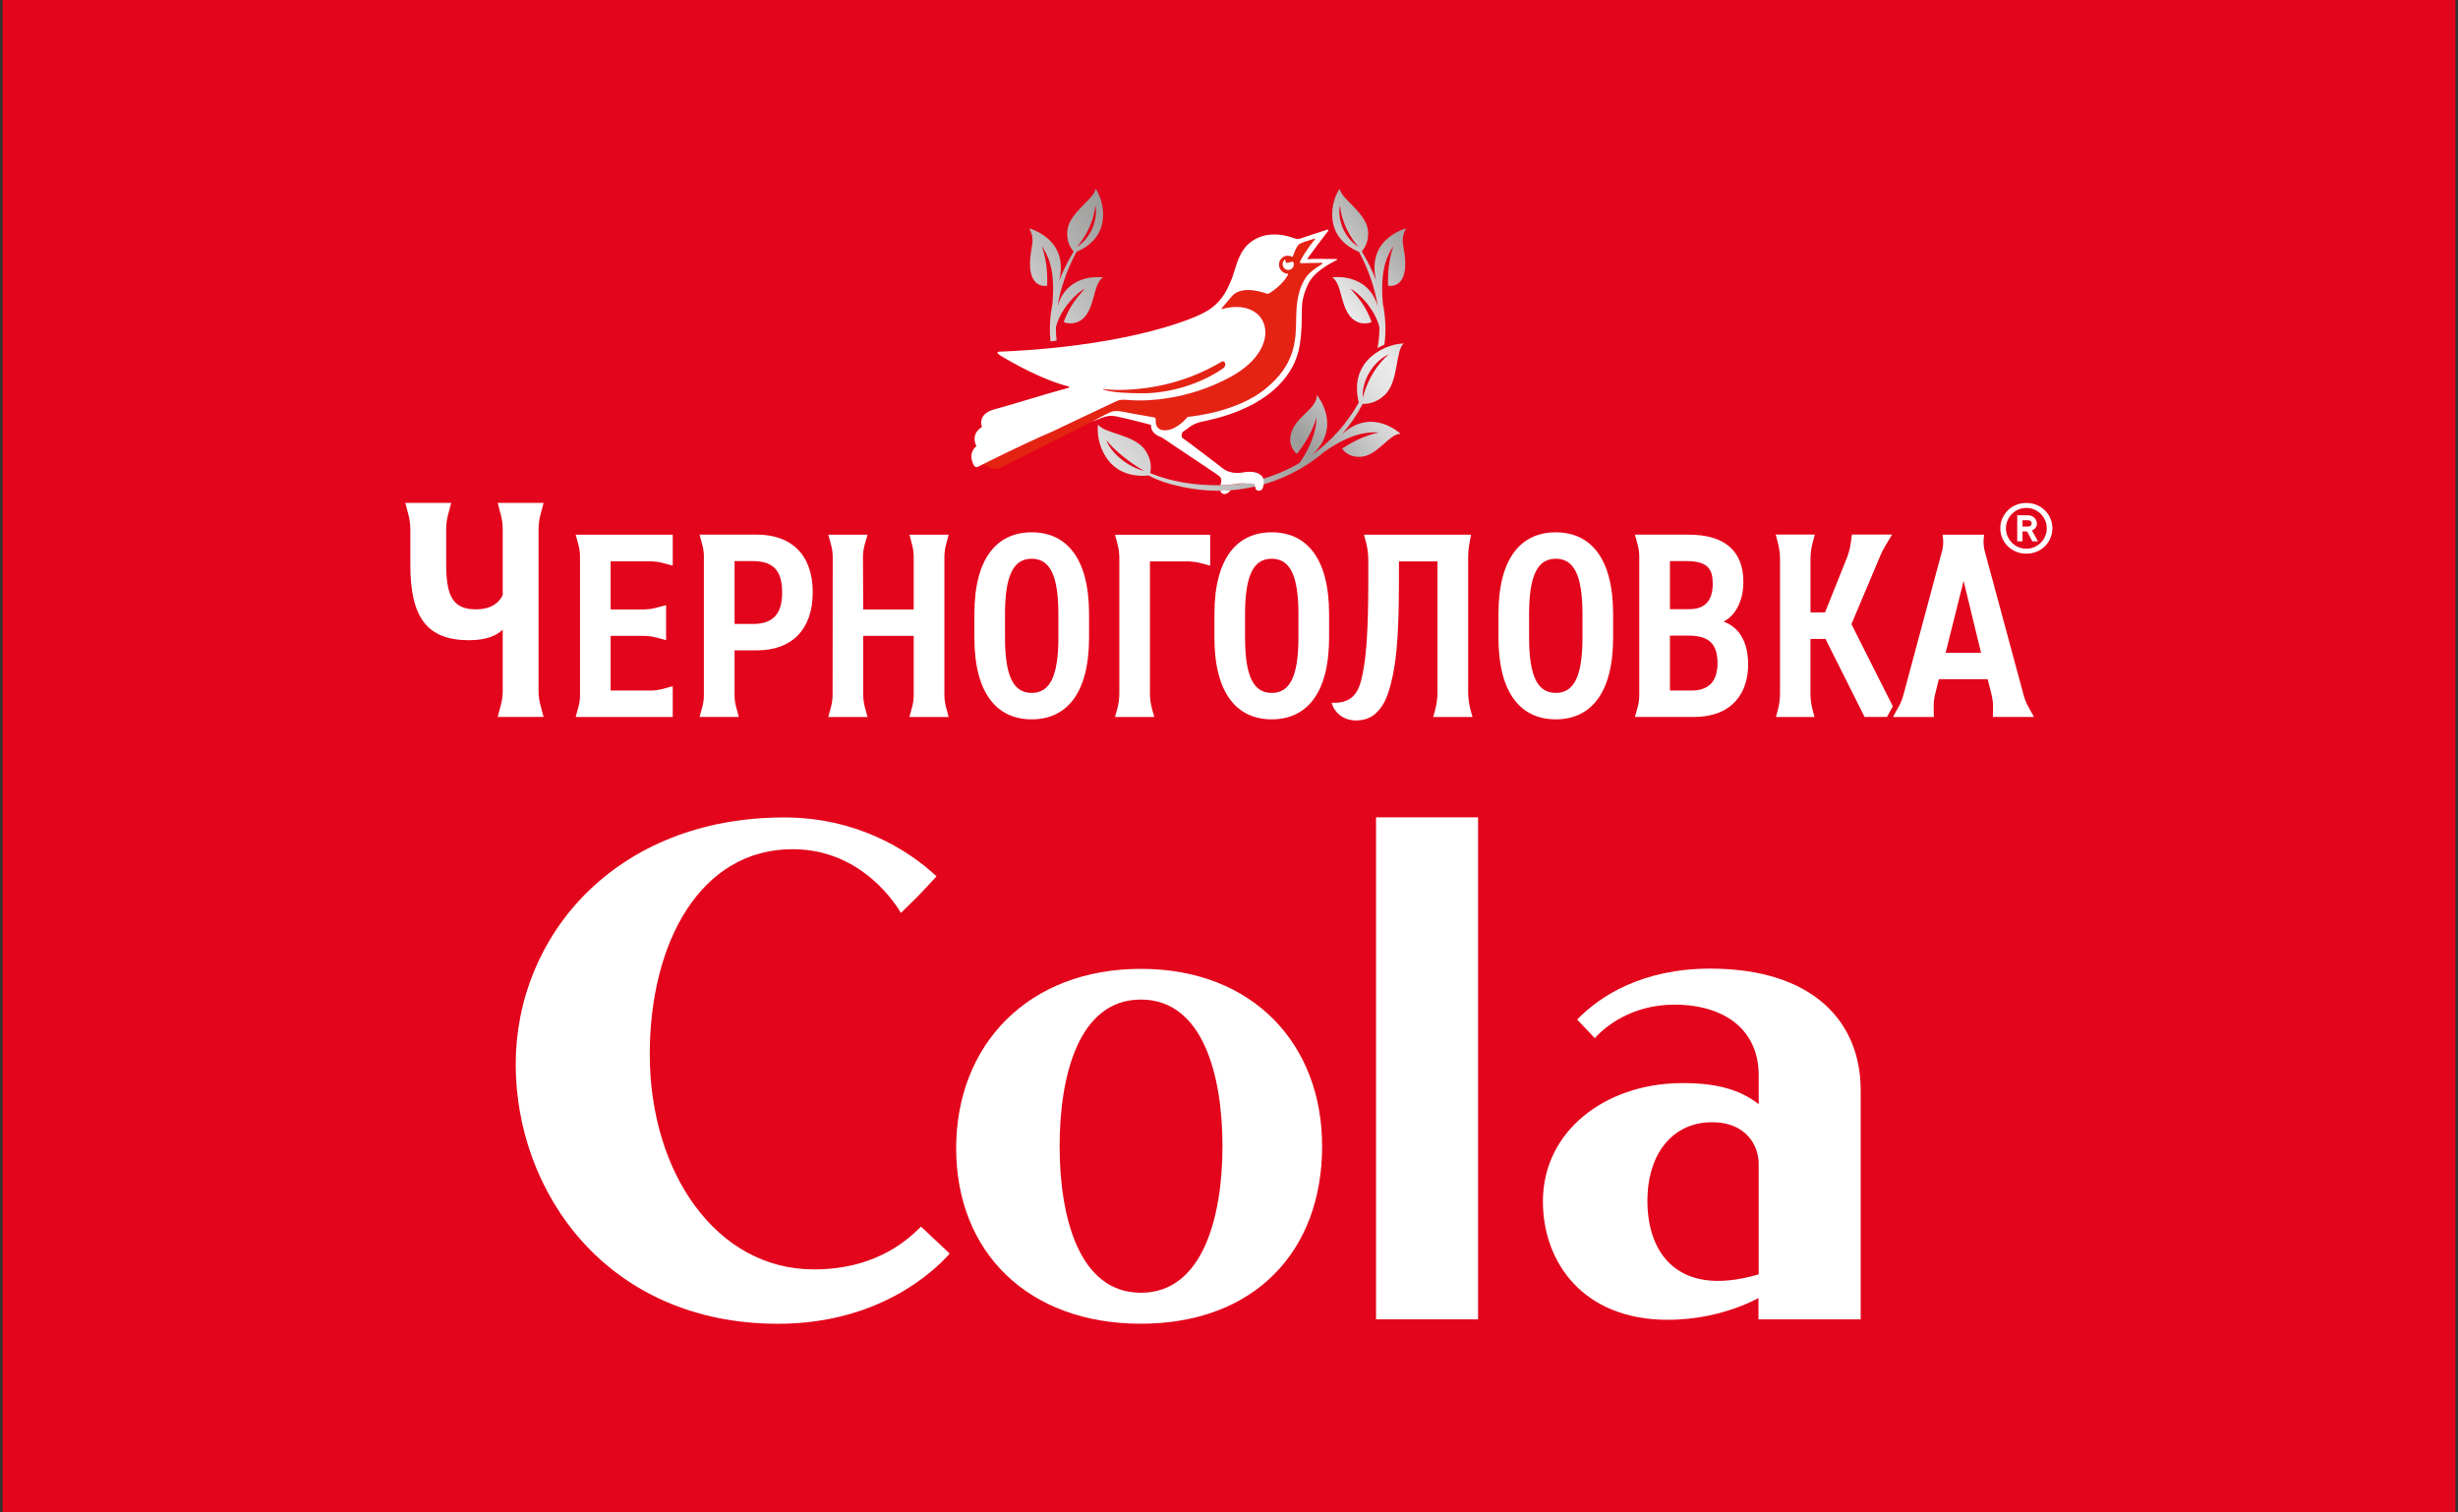 <svg width="130" height="80" viewBox="0 0 130 80" fill="none" xmlns="http://www.w3.org/2000/svg">
<rect x="0" y="0" width="130" height="80" fill="#333333" stroke="none"/>
<path d="M129.866 0H0.135V80H129.866V0Z" fill="#E3051B"/>
<path d="M27.275 56.291C27.275 49.51 32.55 43.238 41.481 43.238C45.237 43.238 47.98 44.901 49.531 46.351C48.55 47.429 48.47 47.48 47.653 48.289C47.469 48.003 45.677 44.918 41.916 44.918C37.056 44.918 34.365 49.829 34.365 55.769C34.365 62.007 37.868 67.144 43.047 67.144C46.562 67.144 48.225 65.337 48.712 64.882L50.228 66.306C49.354 67.303 46.419 70.02 41.15 70.02C32.114 70.02 27.275 63.073 27.275 56.291Z" fill="white"/>
<path d="M69.925 60.625C69.925 66.223 66.311 70.017 60.337 70.017C54.363 70.017 50.57 66.223 50.57 60.74C50.57 55.258 54.38 51.247 60.338 51.247C66.297 51.247 69.925 55.259 69.925 60.625ZM64.655 60.625C64.655 56.885 63.624 52.871 60.34 52.871C57.056 52.871 56.042 56.885 56.042 60.625C56.042 64.365 57.062 68.379 60.34 68.379C63.617 68.379 64.655 64.365 64.655 60.625Z" fill="white"/>
<path d="M72.777 69.786V43.232H78.172V69.786H72.777Z" fill="white"/>
<path d="M93.014 67.405C88.554 68.724 86.99 66.069 87.138 63.149C87.251 60.927 88.547 59.264 90.739 59.364C92.26 59.434 93.014 60.477 93.014 61.585V68.28C93.014 68.28 93.006 68.28 93.003 68.28V69.786H98.409V57.661C98.409 54.04 95.883 51.234 90.442 51.234C86.867 51.234 84.611 52.684 83.414 53.928L84.347 54.914C84.891 54.29 86.322 53.14 88.554 53.14C91.225 53.14 93.015 54.479 93.015 56.883V58.407C92.049 57.648 90.784 57.252 88.762 57.293C84.902 57.372 81.602 59.811 81.602 63.553C81.602 66.745 83.71 69.809 88.197 69.809C91.385 69.809 93.459 68.396 93.459 68.396L93.015 67.405H93.014Z" fill="white"/>
<path d="M23.598 29.876C23.598 31.625 24.023 32.229 25.166 32.229C25.983 32.229 26.391 31.885 26.588 31.477V27.999C26.588 27.737 26.555 27.475 26.487 27.221L26.322 26.6H28.75L28.586 27.221C28.518 27.475 28.484 27.735 28.484 27.999V36.551C28.484 36.801 28.516 37.049 28.581 37.291L28.75 37.922H26.322L26.491 37.291C26.556 37.05 26.588 36.801 26.588 36.551V33.307C26.311 33.569 25.804 33.864 24.807 33.864C22.568 33.864 21.702 32.637 21.702 29.876V27.999C21.702 27.737 21.668 27.475 21.6 27.221L21.436 26.6H23.864L23.699 27.221C23.631 27.475 23.598 27.735 23.598 27.999V29.876ZM35.58 28.281V29.92L35.073 29.783C34.851 29.723 34.621 29.692 34.39 29.692H32.295V32.235H34.037C34.267 32.235 34.495 32.204 34.717 32.145L35.229 32.008V33.861L34.717 33.723C34.495 33.663 34.267 33.634 34.037 33.634H32.295V36.526H34.39C34.621 36.526 34.849 36.496 35.073 36.435L35.58 36.298V37.924H30.447L30.595 37.379C30.647 37.183 30.675 36.98 30.675 36.776V29.43C30.675 29.227 30.649 29.025 30.595 28.828L30.447 28.282H35.58V28.281ZM38.85 34.401V36.778C38.85 36.98 38.876 37.18 38.928 37.374L39.076 37.922H37.001L37.149 37.374C37.201 37.18 37.227 36.98 37.227 36.778V29.43C37.227 29.23 37.201 29.033 37.149 28.839L36.999 28.279H40.036C41.853 28.279 42.984 29.341 42.984 31.326C42.984 33.31 41.867 34.4 40.036 34.4H38.848L38.85 34.401ZM39.815 33.004C40.932 33.004 41.366 32.431 41.366 31.327C41.366 30.224 40.933 29.678 39.815 29.678H38.85V33.004H39.815ZM45.656 32.236H48.325V29.461C48.325 29.242 48.296 29.025 48.24 28.814L48.099 28.282H50.174L50.032 28.814C49.975 29.025 49.948 29.242 49.948 29.461V36.75C49.948 36.97 49.977 37.191 50.034 37.403L50.174 37.924H48.099L48.239 37.403C48.296 37.191 48.325 36.97 48.325 36.75V33.634H45.656V36.75C45.656 36.97 45.685 37.191 45.742 37.403L45.883 37.924H43.806L43.947 37.402C44.004 37.189 44.034 36.97 44.034 36.75L44.041 29.472C44.041 29.245 44.011 29.019 43.95 28.802L43.806 28.281H45.883L45.738 28.786C45.672 29.014 45.639 29.252 45.641 29.49L45.655 32.236H45.656ZM51.533 33.717V32.488C51.533 29.455 52.777 28.156 54.566 28.156C56.355 28.156 57.599 29.455 57.599 32.488V33.717C57.599 36.75 56.355 38.049 54.566 38.049C52.777 38.049 51.533 36.75 51.533 33.717ZM53.153 32.488V33.717C53.153 35.799 53.614 36.651 54.564 36.651C55.515 36.651 55.976 35.799 55.976 33.717V32.488C55.976 30.406 55.515 29.554 54.564 29.554C53.614 29.554 53.153 30.406 53.153 32.488ZM64.006 29.92L63.536 29.794C63.289 29.728 63.033 29.694 62.778 29.694H60.819V36.682C60.819 36.949 60.855 37.214 60.924 37.471L61.047 37.926H58.972L59.095 37.471C59.164 37.214 59.2 36.949 59.2 36.682V29.53C59.2 29.267 59.166 29.003 59.096 28.749L58.972 28.284H64.006V29.923V29.92ZM64.229 33.717V32.488C64.229 29.455 65.473 28.156 67.262 28.156C69.051 28.156 70.294 29.455 70.294 32.488V33.717C70.294 36.75 69.051 38.049 67.262 38.049C65.473 38.049 64.229 36.75 64.229 33.717ZM65.849 32.488V33.717C65.849 35.799 66.31 36.651 67.26 36.651C68.211 36.651 68.672 35.799 68.672 33.717V32.488C68.672 30.406 68.211 29.554 67.26 29.554C66.31 29.554 65.849 30.406 65.849 32.488ZM77.8 28.281L77.706 28.809C77.668 29.023 77.649 29.241 77.649 29.458V36.593C77.649 36.918 77.693 37.241 77.777 37.556L77.877 37.924H75.8L75.9 37.556C75.985 37.241 76.028 36.918 76.028 36.593V29.694H73.988V30.797C73.988 33.941 73.802 35.226 73.569 36.135C73.353 36.975 73.142 37.397 72.714 37.776C72.174 38.254 70.797 38.345 70.424 37.175C71.752 37.227 71.951 36.363 72.13 35.297C72.251 34.577 72.367 33.369 72.367 30.797V29.617C72.367 29.295 72.325 28.973 72.241 28.661L72.139 28.281H77.8ZM79.251 33.717V32.488C79.251 29.455 80.494 28.156 82.283 28.156C84.072 28.156 85.316 29.455 85.316 32.488V33.717C85.316 36.75 84.072 38.049 82.283 38.049C80.494 38.049 79.251 36.75 79.251 33.717ZM80.871 32.488V33.717C80.871 35.799 81.332 36.651 82.283 36.651C83.234 36.651 83.695 35.799 83.695 33.717V32.488C83.695 30.406 83.234 29.554 82.283 29.554C81.332 29.554 80.871 30.406 80.871 32.488ZM89.327 28.281C91.185 28.281 92.205 29.119 92.205 30.782C92.205 31.774 91.786 32.571 91.157 32.877C91.982 33.184 92.456 33.939 92.456 35.155C92.456 36.608 91.66 37.922 89.578 37.922H86.471L86.618 37.379C86.672 37.181 86.698 36.976 86.698 36.771V29.435C86.698 29.232 86.672 29.03 86.619 28.834L86.471 28.279H89.327V28.281ZM88.32 32.222H89.355C90.248 32.222 90.584 31.677 90.584 30.88C90.584 30.125 90.347 29.678 89.186 29.678H88.32V32.221V32.222ZM88.32 36.526H89.453C90.418 36.526 90.837 35.995 90.837 35.073C90.837 34.053 90.376 33.62 89.299 33.62H88.32V36.526ZM100.118 37.924L100.422 37.372C100.528 37.18 100.61 36.975 100.667 36.764L102.708 29.161C102.773 28.922 102.79 28.672 102.758 28.427L102.739 28.282H104.94L104.921 28.427C104.89 28.672 104.907 28.92 104.972 29.158L107.025 36.762C107.082 36.975 107.165 37.178 107.27 37.371L107.575 37.922H105.4L105.41 37.446C105.414 37.204 105.387 36.962 105.328 36.728L105.126 35.925H102.54L102.345 36.727C102.288 36.962 102.261 37.204 102.268 37.448L102.28 37.924H100.12H100.118ZM102.903 34.528H104.775L103.852 30.726L102.901 34.528H102.903ZM100.11 37.36C99.38 35.922 98.468 34.101 98.093 33.354C97.984 33.136 97.921 33.01 97.921 33.01L98.05 32.703L99.465 29.35C99.525 29.207 99.596 29.067 99.676 28.933L100.07 28.275H97.944L97.884 28.723C97.847 28.996 97.776 29.264 97.674 29.52L96.523 32.392H95.754V29.572C95.754 29.282 95.791 28.993 95.867 28.712L95.982 28.275H93.914L94.03 28.712C94.104 28.993 94.142 29.281 94.142 29.572V36.684C94.142 36.98 94.104 37.275 94.025 37.56L93.927 37.924H95.968L95.87 37.56C95.793 37.274 95.752 36.98 95.752 36.684V33.797H96.549L98.616 37.922H99.799L100.103 37.371C100.103 37.371 100.106 37.363 100.109 37.36H100.11Z" fill="white"/>
<path d="M108.548 27.945C108.548 28.131 108.513 28.305 108.442 28.467C108.371 28.631 108.274 28.772 108.152 28.894C108.029 29.016 107.884 29.111 107.716 29.181C107.548 29.25 107.366 29.286 107.171 29.286C106.975 29.286 106.793 29.25 106.625 29.181C106.457 29.111 106.312 29.016 106.189 28.894C106.066 28.772 105.97 28.631 105.899 28.467C105.828 28.305 105.793 28.13 105.793 27.945C105.793 27.76 105.828 27.584 105.899 27.423C105.97 27.261 106.067 27.117 106.189 26.996C106.312 26.874 106.457 26.778 106.625 26.709C106.793 26.64 106.975 26.604 107.171 26.604C107.366 26.604 107.548 26.64 107.716 26.709C107.884 26.778 108.029 26.874 108.152 26.996C108.275 27.117 108.373 27.259 108.442 27.423C108.511 27.586 108.548 27.76 108.548 27.945ZM108.251 27.945C108.251 27.796 108.222 27.655 108.164 27.524C108.107 27.393 108.03 27.279 107.933 27.182C107.836 27.085 107.722 27.008 107.591 26.951C107.46 26.894 107.32 26.865 107.171 26.865C107.021 26.865 106.881 26.894 106.75 26.951C106.619 27.008 106.505 27.085 106.408 27.182C106.311 27.279 106.234 27.393 106.177 27.524C106.12 27.655 106.09 27.796 106.09 27.945C106.09 28.094 106.118 28.235 106.177 28.366C106.234 28.497 106.311 28.611 106.408 28.708C106.505 28.805 106.619 28.882 106.75 28.939C106.881 28.996 107.021 29.025 107.171 29.025C107.32 29.025 107.46 28.997 107.591 28.939C107.722 28.882 107.836 28.805 107.933 28.708C108.03 28.611 108.107 28.497 108.164 28.366C108.222 28.235 108.251 28.094 108.251 27.945ZM107.785 28.634H107.488L107.209 28.113H106.967V28.634H106.688V27.256H107.265C107.329 27.256 107.389 27.268 107.446 27.292C107.503 27.315 107.553 27.347 107.596 27.389C107.637 27.43 107.671 27.478 107.695 27.532C107.718 27.586 107.73 27.645 107.73 27.703C107.73 27.768 107.716 27.823 107.688 27.869C107.661 27.916 107.631 27.953 107.599 27.979C107.559 28.011 107.516 28.037 107.468 28.057L107.784 28.634H107.785ZM106.967 27.851H107.265C107.322 27.851 107.366 27.835 107.4 27.803C107.434 27.771 107.451 27.731 107.451 27.684C107.451 27.638 107.434 27.598 107.4 27.566C107.366 27.534 107.322 27.518 107.265 27.518H106.967V27.852V27.851Z" fill="white"/>
<path fill-rule="evenodd" clip-rule="evenodd" d="M60.428 20.803C61.941 20.8 63.599 20.264 64.736 19.449C64.759 19.415 64.782 19.379 64.793 19.345C64.815 19.264 64.801 19.153 64.716 19.117C64.687 19.105 64.653 19.114 64.619 19.128C64.531 19.18 64.444 19.233 64.357 19.281C62.474 20.333 60.748 20.541 59.882 20.601C59.346 20.638 58.958 20.644 58.525 20.601C58.471 20.597 58.418 20.59 58.363 20.583C58.329 20.578 58.318 20.597 58.355 20.61C58.831 20.777 59.848 20.805 60.426 20.805L60.428 20.803Z" fill="#E42313"/>
<path fill-rule="evenodd" clip-rule="evenodd" d="M58.673 21.831C58.767 21.8 58.842 21.716 59.197 21.75C59.197 21.75 59.201 21.75 59.203 21.75C59.206 21.75 59.207 21.75 59.21 21.751C59.312 21.763 59.434 21.779 59.591 21.814C59.647 21.828 59.694 21.837 59.744 21.848C60.325 21.953 60.833 22.041 61.044 22.078C61.11 22.088 61.137 22.136 61.132 22.203C61.118 22.378 61.141 22.708 61.511 22.754C62.106 22.825 62.625 22.272 62.77 22.099C62.798 22.068 62.83 22.048 62.864 22.045C63.229 22.01 65.468 21.751 66.91 20.583C68.875 18.993 68.464 17.476 68.587 16.187C68.707 14.911 69.254 14.459 69.254 14.459C69.254 14.459 69.475 14.233 69.908 13.98C69.94 13.96 69.979 13.9 69.911 13.901C69.618 13.911 68.895 13.92 68.832 13.925C68.735 13.931 68.747 13.852 68.763 13.823C69.012 13.344 69.378 12.857 69.544 12.665C69.575 12.632 69.553 12.618 69.529 12.626C69.224 12.718 68.858 12.82 68.71 12.924C68.57 13.026 68.436 13.402 68.393 13.541C68.382 13.573 68.37 13.598 68.311 13.572C68.243 13.541 68.168 13.524 68.089 13.527C67.831 13.539 67.635 13.763 67.65 14.025C67.666 14.264 67.85 14.453 68.079 14.476C68.102 14.478 68.166 14.469 68.106 14.57C67.807 15.085 67.3 15.413 67.126 15.519C67.091 15.541 67.045 15.547 67.006 15.535C65.743 15.102 65.294 15.502 65.128 15.703C64.889 15.991 64.699 16.216 64.616 16.311C64.587 16.345 64.613 16.35 64.633 16.345C67.132 15.667 68.001 18.328 65.131 19.914C62.761 21.224 60.443 21.236 59.636 21.156C59.235 21.116 59.135 21.19 59.024 21.235C58.911 21.281 55.703 22.808 55.703 22.808C54.319 23.401 52.721 24.19 51.994 24.555L52.353 24.739C52.524 24.827 52.726 24.828 52.896 24.744L57.858 22.252C58.075 22.135 58.597 21.856 58.676 21.831H58.673Z" fill="#E42313"/>
<path d="M73.251 20.88C73.986 20.157 73.792 18.556 74.238 18.169C73.438 18.16 71.29 18.952 71.863 21.294C71.253 22.384 70.41 23.328 69.399 24.057C71.023 22.544 69.659 20.903 69.646 20.887C69.664 21.553 68.735 21.945 68.379 22.677C67.963 23.532 68.588 24.011 68.593 24.003C69.051 23.418 69.39 22.849 69.638 22.074C69.61 22.533 69.505 23.376 68.729 24.49C67.46 25.235 65.983 25.666 64.4 25.666C63.147 25.666 61.935 25.483 60.83 25.022C60.884 24.795 60.927 24.298 60.543 23.775C59.953 22.974 58.383 22.929 58.073 22.451C57.95 23.21 58.404 25.365 60.754 25.151C61.665 25.655 63.201 25.959 64.402 25.959C66.55 25.959 68.527 25.184 70.04 23.901C71.559 22.831 72.421 22.863 72.929 22.871C72.162 23.051 71.589 23.331 70.988 23.723C70.982 23.727 71.227 24.182 71.929 24.165C72.841 24.143 73.496 22.914 74.077 22.949C74.065 22.935 72.572 21.512 70.986 22.959C71.407 22.47 71.772 21.935 72.071 21.362C72.332 21.371 72.809 21.314 73.254 20.877L73.251 20.88ZM73.45 18.744C72.355 19.681 72.077 21.038 72.077 21.038C72.011 20.068 72.691 19.078 73.45 18.744ZM58.512 23.282C59.318 24.261 60.526 24.914 60.526 24.914C59.654 24.695 58.78 23.997 58.512 23.282Z" fill="url(#paint0_linear_51_13133)"/>
<path d="M58.339 14.671C58.32 14.668 56.468 14.401 55.936 16.182C56.081 15.273 56.41 14.309 56.935 13.319C58.9 12.493 58.365 10.552 57.943 9.982C57.89 10.509 56.608 11.207 56.462 12.117C56.359 12.758 56.656 13.165 56.785 13.304C56.468 13.828 56.212 14.346 56.017 14.857C56.565 12.629 54.456 12.088 54.435 12.084C54.645 12.452 54.631 12.755 54.565 13.105C54.133 15.38 55.383 15.121 55.383 15.11C55.408 14.396 55.349 13.762 55.104 13.017C55.379 13.447 55.83 14.162 55.661 16.05C55.661 16.05 55.671 16.013 55.687 15.962C55.533 16.674 55.486 17.375 55.562 18.061C55.665 18.047 55.772 18.032 55.883 18.016C55.855 17.782 55.847 17.54 55.847 17.293C56.114 16.295 56.94 15.5 57.376 15.262C56.867 15.845 56.542 16.252 56.257 17.032C56.343 17.092 57.026 17.29 57.474 16.625C57.915 15.97 57.861 14.987 58.339 14.671ZM57.932 10.852C58.083 11.58 57.71 12.591 56.96 13.051C56.96 13.051 57.816 12.137 57.932 10.852Z" fill="url(#paint1_linear_51_13133)"/>
<path d="M74.365 12.082C74.345 12.085 72.254 12.625 72.779 14.83C72.585 14.323 72.336 13.811 72.021 13.295C72.155 13.15 72.44 12.746 72.339 12.116C72.192 11.204 70.91 10.506 70.858 9.98C70.434 10.552 69.898 12.502 71.879 13.324C72.406 14.317 72.725 15.283 72.867 16.195C72.339 14.4 70.479 14.666 70.462 14.671C70.938 14.987 70.885 15.97 71.326 16.625C71.775 17.292 72.457 17.092 72.544 17.032C72.258 16.252 71.933 15.845 71.425 15.263C71.862 15.502 72.695 16.301 72.957 17.306C72.957 17.688 72.924 18.058 72.859 18.411C72.98 18.339 73.1 18.28 73.219 18.229C73.317 17.51 73.285 16.773 73.131 16.023C73.135 16.038 73.138 16.049 73.138 16.049C72.97 14.161 73.42 13.446 73.695 13.016C73.45 13.762 73.391 14.395 73.416 15.109C73.416 15.12 74.667 15.378 74.234 13.104C74.168 12.754 74.155 12.451 74.364 12.082H74.365ZM70.869 10.853C70.984 12.138 71.841 13.052 71.841 13.052C71.092 12.591 70.718 11.58 70.869 10.853Z" fill="url(#paint2_linear_51_13133)"/>
<path d="M65.006 26.019C65.038 25.988 65.059 25.956 65.076 25.927C64.898 25.942 64.719 25.951 64.537 25.955C64.597 26.167 64.83 26.192 65.006 26.019Z" fill="white"/>
<path d="M70.665 13.7C70.126 13.7 69.571 13.68 69.211 13.706C69.132 13.713 69.147 13.68 69.168 13.651C69.34 13.404 70.006 12.523 70.237 12.224C70.272 12.176 70.26 12.15 70.231 12.147C70.222 12.147 70.211 12.147 70.198 12.15C69.907 12.235 69.038 12.524 68.915 12.569C68.727 12.64 68.639 12.678 68.383 12.58C67.537 12.27 66.873 12.46 66.873 12.46C65.452 12.834 65.443 14.108 65.089 14.887C64.931 15.229 64.728 15.8 64.059 16.304C63.716 16.565 63.067 16.817 63.039 16.828C59.278 18.301 54.089 18.559 52.873 18.6C52.704 18.605 52.735 18.697 52.867 18.779C53.516 19.186 55.19 20.114 56.513 20.439C56.567 20.451 56.569 20.5 56.513 20.514C55.473 20.784 53.541 21.399 52.607 21.648C51.642 21.904 51.935 22.582 51.935 22.582C51.394 22.924 51.538 23.416 51.642 23.596C51.214 23.963 51.393 24.422 51.528 24.647C51.556 24.693 51.653 24.724 51.716 24.693C52.215 24.441 54.102 23.494 55.7 22.807C55.7 22.807 58.906 21.28 59.02 21.234C59.133 21.189 59.231 21.117 59.632 21.155C60.44 21.235 62.757 21.223 65.127 19.913C67.998 18.328 67.129 15.666 64.629 16.344C64.609 16.349 64.583 16.344 64.612 16.311C64.696 16.215 64.885 15.99 65.124 15.702C65.289 15.502 65.739 15.101 67.002 15.534C67.041 15.548 67.086 15.54 67.123 15.518C67.297 15.412 67.805 15.082 68.103 14.569C68.161 14.467 68.097 14.477 68.075 14.475C67.847 14.452 67.662 14.263 67.647 14.024C67.631 13.762 67.827 13.538 68.086 13.526C68.164 13.523 68.24 13.54 68.308 13.571C68.366 13.597 68.379 13.571 68.389 13.54C68.432 13.403 68.567 13.025 68.707 12.924C68.855 12.819 69.22 12.717 69.525 12.624C69.55 12.618 69.571 12.631 69.54 12.665C69.374 12.856 69.009 13.343 68.759 13.822C68.744 13.851 68.731 13.93 68.829 13.924C68.892 13.919 69.613 13.908 69.907 13.9C69.975 13.899 69.936 13.959 69.904 13.979C69.471 14.232 69.251 14.458 69.251 14.458C69.251 14.458 68.704 14.908 68.583 16.186C68.46 17.476 68.872 18.99 66.907 20.582C65.465 21.75 63.226 22.009 62.86 22.044C62.827 22.047 62.794 22.067 62.766 22.098C62.621 22.271 62.102 22.823 61.507 22.753C61.138 22.707 61.114 22.377 61.128 22.202C61.133 22.137 61.107 22.087 61.041 22.077C60.829 22.04 60.321 21.952 59.74 21.847C59.691 21.836 59.643 21.827 59.587 21.813C59.432 21.778 59.309 21.761 59.207 21.75C59.204 21.75 59.201 21.75 59.199 21.748C59.199 21.748 59.194 21.748 59.193 21.748C58.839 21.715 58.763 21.799 58.669 21.83C58.569 21.861 57.752 22.305 57.752 22.305C57.752 22.305 58.008 22.205 58.174 22.138C58.603 21.963 58.803 21.987 59.053 22.026C59.92 22.215 60.877 22.473 60.877 22.473C60.837 22.972 61.438 23.132 61.438 23.132C61.438 23.132 63.922 24.792 64.247 25.014C64.546 25.217 64.666 25.265 64.551 25.639C64.548 25.647 64.549 25.653 64.546 25.661C64.81 25.655 65.069 25.638 65.326 25.61C65.42 25.579 65.56 25.562 65.796 25.562C66.022 25.562 66.321 25.567 66.343 25.605C66.389 25.687 66.377 25.897 66.482 25.935C66.853 26.076 66.841 25.508 66.841 25.508C66.867 25.008 66.252 24.883 65.742 24.988C65.233 25.092 64.831 24.897 64.713 24.806C64.594 24.715 62.712 23.263 62.547 23.177C62.461 23.134 62.492 22.886 62.557 22.844C62.756 22.716 62.799 22.667 62.914 22.585C63.113 22.448 63.318 22.353 63.551 22.306C67.025 21.624 68.503 19.879 68.745 18.226C69.001 16.498 68.624 16.229 69.177 15.045C69.457 14.404 70.342 13.928 70.684 13.763C70.77 13.723 70.716 13.7 70.661 13.7H70.665ZM64.619 19.127C64.653 19.113 64.686 19.104 64.716 19.117C64.8 19.152 64.814 19.263 64.793 19.345C64.782 19.378 64.759 19.414 64.736 19.448C63.599 20.263 61.942 20.801 60.427 20.802C59.849 20.802 58.832 20.776 58.356 20.608C58.319 20.594 58.33 20.576 58.364 20.581C58.419 20.587 58.472 20.593 58.526 20.599C58.957 20.642 59.347 20.636 59.883 20.599C60.749 20.539 62.475 20.331 64.358 19.278C64.445 19.231 64.532 19.178 64.62 19.126L64.619 19.127Z" fill="white"/>
<path d="M68.418 13.895C68.387 13.775 68.168 13.915 68.042 13.903C67.965 13.895 68.011 13.736 67.953 13.729C67.888 13.778 67.845 13.855 67.837 13.944C67.823 14.114 67.945 14.264 68.107 14.279C68.265 14.294 68.407 14.177 68.426 14.014V13.992C68.429 13.958 68.426 13.925 68.416 13.894L68.418 13.895Z" fill="white"/>
<defs>
<linearGradient id="paint0_linear_51_13133" x1="54.752" y1="31.85" x2="75.816" y2="14.833" gradientUnits="userSpaceOnUse">
<stop stop-color="#9F9F9F"/>
<stop offset="0.03" stop-color="#AAAAAA"/>
<stop offset="0.13" stop-color="#C7C7C7"/>
<stop offset="0.22" stop-color="#D9D9D9"/>
<stop offset="0.28" stop-color="#E0E0E0"/>
<stop offset="0.6" stop-color="#9B9B9A"/>
<stop offset="0.66" stop-color="#B5B5B5"/>
<stop offset="0.73" stop-color="#D2D2D2"/>
<stop offset="0.79" stop-color="#E4E4E4"/>
<stop offset="0.83" stop-color="#EBEBEB"/>
<stop offset="1" stop-color="#A6A6A5"/>
</linearGradient>
<linearGradient id="paint1_linear_51_13133" x1="46.702" y1="21.882" x2="67.765" y2="4.866" gradientUnits="userSpaceOnUse">
<stop stop-color="#9F9F9F"/>
<stop offset="0.03" stop-color="#AAAAAA"/>
<stop offset="0.13" stop-color="#C7C7C7"/>
<stop offset="0.22" stop-color="#D9D9D9"/>
<stop offset="0.28" stop-color="#E0E0E0"/>
<stop offset="0.6" stop-color="#9B9B9A"/>
<stop offset="0.66" stop-color="#B5B5B5"/>
<stop offset="0.73" stop-color="#D2D2D2"/>
<stop offset="0.79" stop-color="#E4E4E4"/>
<stop offset="0.83" stop-color="#EBEBEB"/>
<stop offset="1" stop-color="#A6A6A5"/>
</linearGradient>
<linearGradient id="paint2_linear_51_13133" x1="52.906" y1="29.563" x2="73.969" y2="12.546" gradientUnits="userSpaceOnUse">
<stop stop-color="#9F9F9F"/>
<stop offset="0.03" stop-color="#AAAAAA"/>
<stop offset="0.13" stop-color="#C7C7C7"/>
<stop offset="0.22" stop-color="#D9D9D9"/>
<stop offset="0.28" stop-color="#E0E0E0"/>
<stop offset="0.6" stop-color="#9B9B9A"/>
<stop offset="0.66" stop-color="#B5B5B5"/>
<stop offset="0.73" stop-color="#D2D2D2"/>
<stop offset="0.79" stop-color="#E4E4E4"/>
<stop offset="0.83" stop-color="#EBEBEB"/>
<stop offset="1" stop-color="#A6A6A5"/>
</linearGradient>
</defs>
</svg>
